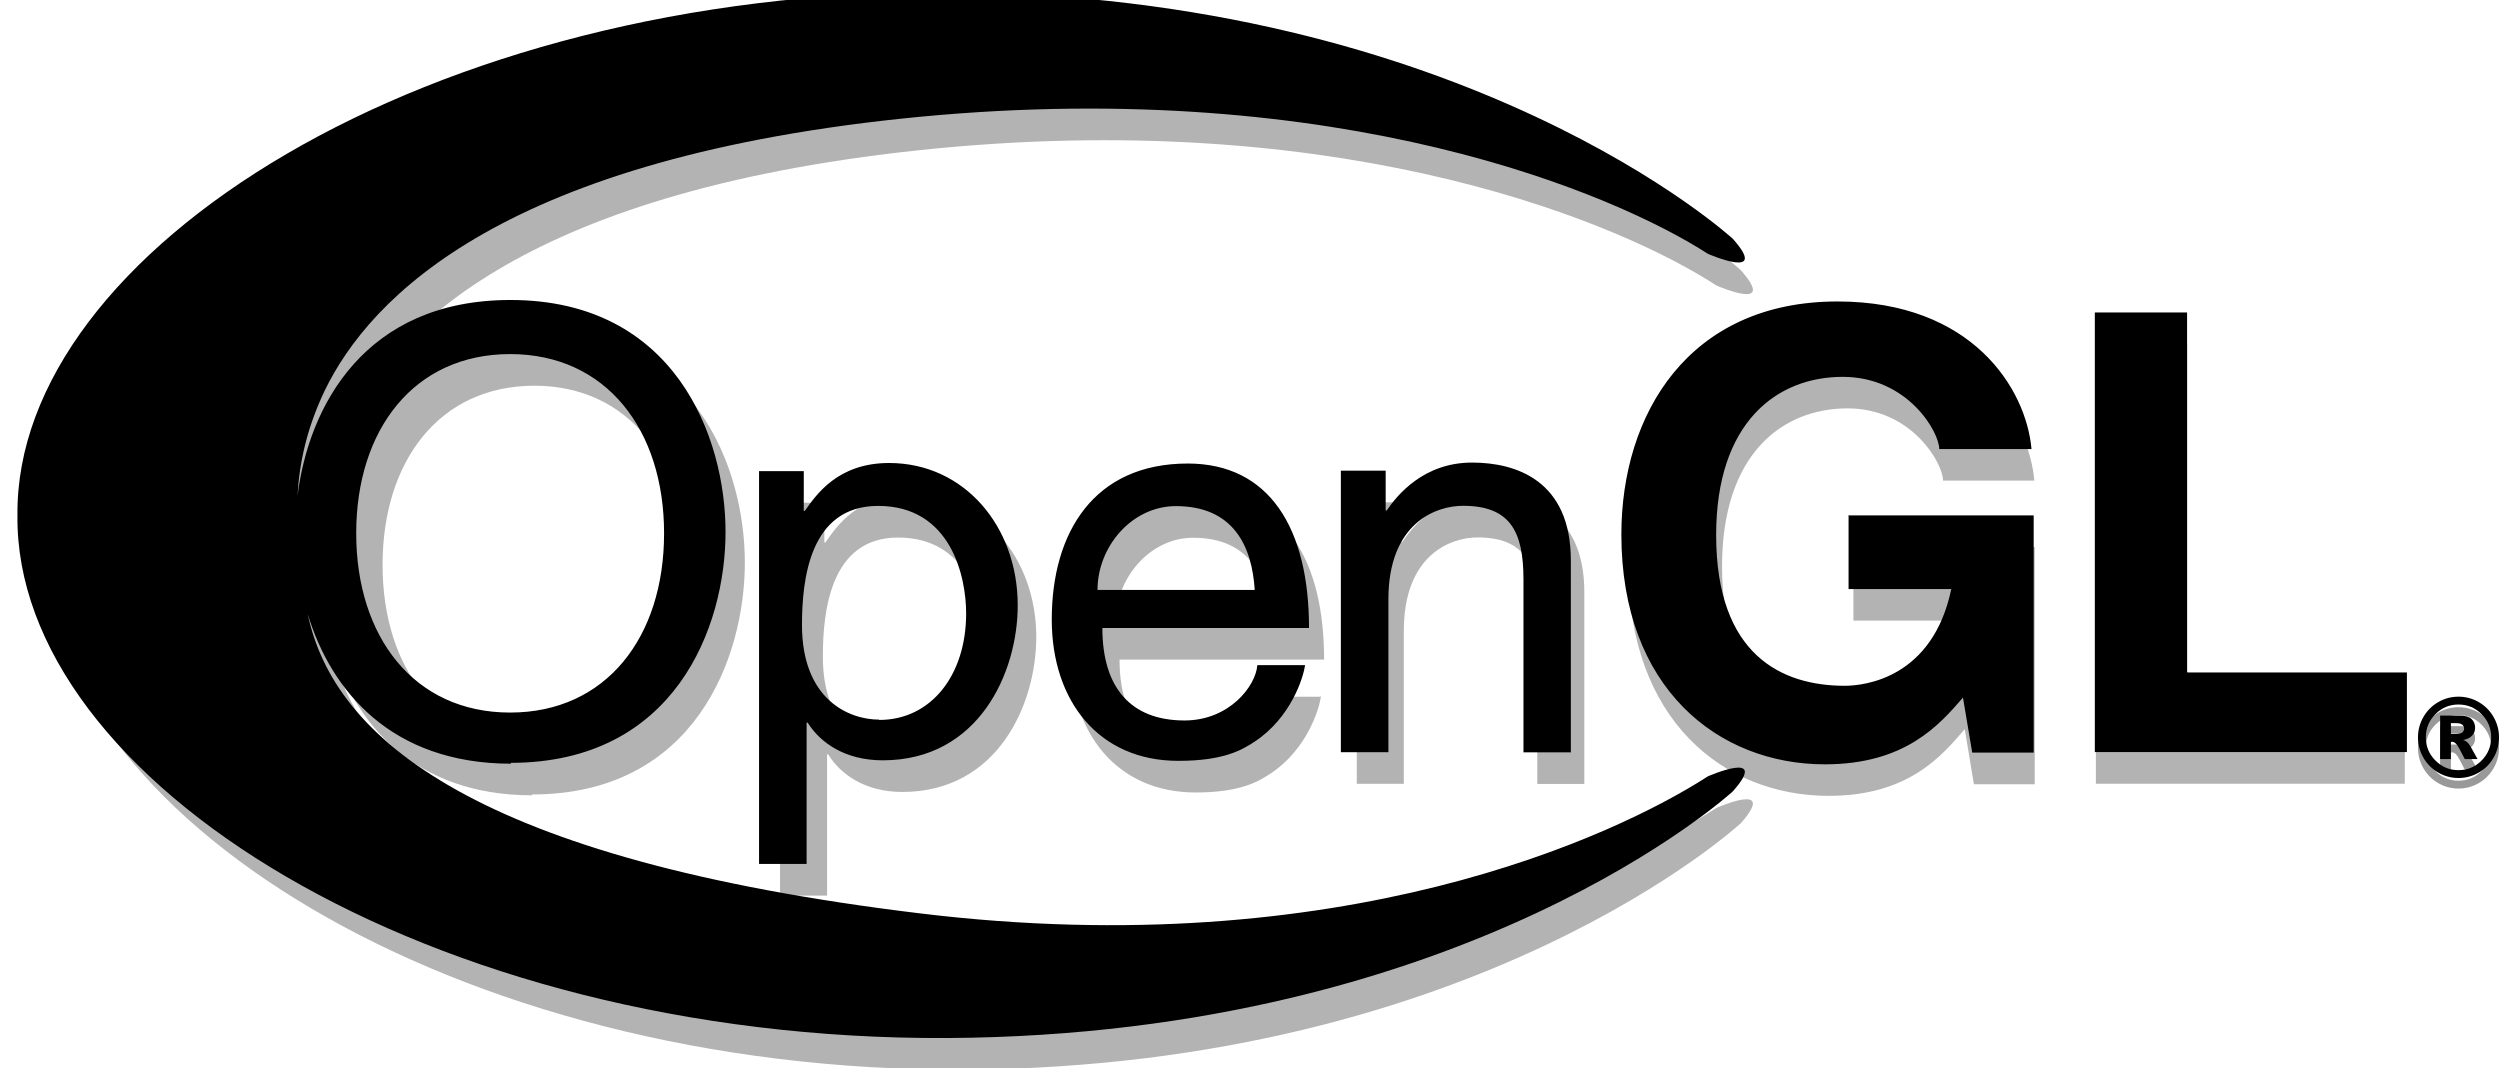<?xml version="1.0" encoding="UTF-8"?>
<svg version="1.1" viewBox="0 0 230 98.3" xmlns="http://www.w3.org/2000/svg" xmlns:cc="http://creativecommons.org/ns#" xmlns:dc="http://purl.org/dc/elements/1.1/" xmlns:rdf="http://www.w3.org/1999/02/22-rdf-syntax-ns#">
  <title>OpenGL logo</title>
  <desc>A graphics open standard API from Khronos Group</desc>
  <g transform="translate(-152 -507)">
    <g transform="matrix(.97 0 0 .97 7.94 16.6)" fill-rule="evenodd">
      <path d="m199 581c-11.3 0-16.9-6.94-19.1-14.2 2.45 11.8 15.7 23.3 57.5 28.4 39.5 4.86 65.2-7.32 73.9-13 0 0 5.86-2.6 2.35 1.42 0 0-24.9 23.1-73.6 23.4-48.8 0.236-87.5-24.5-87.3-49.6-0.234-25 38.5-49.8 87.3-49.6 48.8 0.236 73.6 23.4 73.6 23.4 3.52 4.01-2.35 1.42-2.35 1.42-8.68-5.66-34.3-16.8-73.9-13-38.9 3.78-51.6 17.1-55.9 26-1.62 3.45-2.36 6.71-2.54 9.98 1.05-8.56 6.34-18.6 20-18.6 15.5 0 20.2 13 20.2 21.9 0 9-4.73 22-20.2 22zm157-8.65h20.6v7.55h-29.3v-41.7h8.66v34.1zm-31.8-14.9h17.3v22.5h-5.77l-0.866-5.23c-2.19 2.56-5.37 6.33-12.9 6.33-9.98 0-19-7.2-19-21.8 0-11.4 6.29-22.1 20.3-22.1 12.7 0 17.7 8.3 18.2 14h-8.66c0-1.62-2.94-6.85-9.06-6.85-6.17 0-11.9 4.3-11.9 15 0 11.4 6.17 14.3 12.1 14.3 1.9 0 8.25-0.755 10-9.17h-9.64v-7.02zm-125-15.3c-9 0-14.4 7.14-14.4 17 0 9.81 5.42 17 14.4 17 9 0 14.4-7.14 14.4-17 0-9.81-5.42-17-14.4-17zm23.3 11.1h4.2v3.77h0.101c1.06-1.53 3.09-4.54 7.9-4.54 7.04 0 12.1 6 12.1 13.5 0 6.37-3.65 14.7-12.7 14.7-3.55 0-5.88-1.68-7.04-3.57h-0.101v13.4h-4.46v-37.2zm11.3 23.6c4.86 0 8.16-4.24 8.16-10.1 0-3.42-1.37-10.2-8.26-10.2-6.43 0-7.14 6.98-7.14 11.3 0 7.08 4.41 8.97 7.24 8.97zm40-5.25c-0.153 1.27-1.37 5.05-4.71 7.29-1.22 0.816-2.94 1.84-7.19 1.84-7.45 0-11.9-5.66-11.9-13.4 0-8.26 3.95-14.8 12.7-14.8 7.65 0 11.4 6.12 11.4 15.6h-19.4c0 5.56 2.58 8.77 7.7 8.77 4.2 0 6.69-3.26 6.84-5.25h4.46zm-4.72-7.08c-0.253-4.13-1.98-7.95-7.4-7.95-4.1 0-7.34 3.82-7.34 7.95h14.7zm29.7 15.4h-4.46v-16.4c0-4.64-1.32-6.98-5.67-6.98-2.53 0-6.99 1.63-6.99 8.87v14.5h-4.46v-26.7h4.21v3.77h0.101c0.963-1.43 3.44-4.54 8-4.54 4.1 0 9.27 1.68 9.27 9.28v18.2" fill="#e9e9e9" style="fill:#b3b3b3;stroke-width:.997" />
      <path d="m197 578c-11.4 0-17.1-6.94-19.3-14.2 2.48 11.8 15.9 23.3 58.1 28.4 39.9 4.85 65.9-7.32 74.7-13 0 0 5.93-2.6 2.37 1.42 0 0-25.1 23.1-74.5 23.4-49.3 0.236-88.5-24.5-88.2-49.6-0.237-25 38.9-49.8 88.2-49.6 49.3 0.236 74.5 23.4 74.5 23.4 3.56 4.01-2.37 1.42-2.37 1.42-8.77-5.66-34.7-16.8-74.7-13-39.4 3.78-52.2 17.1-56.5 26-1.64 3.45-2.39 6.71-2.57 9.98 1.06-8.56 6.41-18.6 20.2-18.6 15.6 0 20.4 13 20.4 22 0 9-4.78 21.9-20.4 21.9zm159-8.65h20.8v7.55h-29.6v-41.7h8.75v34.1zm-32.1-14.9h17.5v22.5h-5.83l-0.876-5.22c-2.22 2.55-5.43 6.33-13.1 6.33-10.1 0-19.3-7.2-19.3-21.8 0-11.4 6.36-22.1 20.5-22.1 12.8 0 17.9 8.3 18.4 14h-8.75c0-1.62-2.98-6.85-9.16-6.85-6.24 0-12 4.3-12 15 0 11.4 6.24 14.3 12.2 14.3 1.92 0 8.34-0.755 10.1-9.17h-9.74v-7.02zm-127-15.3c-9.1 0-14.6 7.14-14.6 17 0 9.81 5.48 17 14.6 17 9.1 0 14.6-7.14 14.6-17 0-9.81-5.48-17-14.6-17zm23.6 11.1h4.25v3.77h0.102c1.08-1.53 3.12-4.54 7.99-4.54 7.12 0 12.2 6 12.2 13.5 0 6.37-3.69 14.7-12.8 14.7-3.59 0-5.94-1.68-7.12-3.57h-0.103v13.4h-4.51v-37.2zm11.4 23.6c4.92 0 8.25-4.24 8.25-10.1 0-3.42-1.39-10.2-8.35-10.2-6.5 0-7.22 6.98-7.22 11.3 0 7.08 4.46 8.97 7.32 8.97zm40.4-5.25c-0.155 1.27-1.38 5.05-4.76 7.29-1.23 0.815-2.97 1.84-7.27 1.84-7.53 0-12-5.66-12-13.4 0-8.26 4-14.8 12.9-14.8 7.73 0 11.5 6.12 11.5 15.6h-19.6c0 5.56 2.61 8.77 7.79 8.77 4.25 0 6.76-3.26 6.91-5.25h4.51zm-4.78-7.08c-0.256-4.13-2-7.95-7.48-7.95-4.15 0-7.43 3.82-7.43 7.95h14.9zm30 15.4h-4.51v-16.4c0-4.64-1.33-6.98-5.74-6.98-2.56 0-7.07 1.63-7.07 8.87v14.5h-4.51v-26.7h4.25v3.77h0.103c0.972-1.43 3.48-4.54 8.09-4.54 4.15 0 9.37 1.68 9.37 9.28v18.1" fill="#000" style="fill:#000" />
      <g transform="matrix(.219 0 0 .22 135 505)" style="fill:#999">
        <path d="m1144 325c0 3.14-0.786 6.07-2.36 8.78s-3.71 4.85-6.42 6.41-5.64 2.34-8.78 2.34c-3.13 0-6.04-0.781-8.76-2.34-2.71-1.56-4.85-3.7-6.42-6.41s-2.36-5.64-2.36-8.78c0-3.13 0.784-6.05 2.36-8.77 1.57-2.72 3.71-4.86 6.42-6.42s5.63-2.34 8.76-2.34c3.14 0 6.07 0.781 8.78 2.34 2.71 1.56 4.85 3.7 6.42 6.42s2.36 5.64 2.36 8.77zm-3.4 0c0-3.91-1.38-7.24-4.15-10-2.77-2.77-6.1-4.15-10-4.15-3.91 0-7.24 1.38-10 4.15-2.77 2.77-4.15 6.1-4.15 10s1.38 7.24 4.15 10c2.77 2.77 6.1 4.15 10 4.15 3.91 0 7.24-1.38 10-4.15s4.15-6.1 4.15-10zm-22.1-9.38h8.39c2.37 0 4.1 0.478 5.16 1.44 1.06 0.957 1.6 2.24 1.6 3.85 0 1.26-0.406 2.34-1.22 3.26-0.812 0.919-2.09 1.59-3.84 2 0.72 0.276 1.25 0.567 1.59 0.873 0.475 0.43 0.973 1.06 1.49 1.91 0.03 0.061 1.04 1.87 3.03 5.42h-5.52c-1.79-3.57-3-5.7-3.61-6.4-0.614-0.696-1.23-1.05-1.84-1.05-0.138 0-0.33 0.023-0.574 0.069v7.38h-4.67zm4.67 7.95h2.02c1.35 0 2.3-0.218 2.85-0.654 0.551-0.438 0.827-1 0.827-1.69 0-0.689-0.265-1.25-0.793-1.69-0.529-0.437-1.43-0.654-2.7-0.654h-2.21z" fill="#000" style="fill:#999" />
      </g>
      <g transform="matrix(.219 0 0 .22 135 504)">
        <path d="m1144 325c0 3.14-0.786 6.07-2.36 8.78s-3.71 4.85-6.42 6.41-5.64 2.34-8.78 2.34c-3.13 0-6.04-0.781-8.76-2.34-2.71-1.56-4.85-3.7-6.42-6.41s-2.36-5.64-2.36-8.78c0-3.13 0.784-6.05 2.36-8.77 1.57-2.72 3.71-4.86 6.42-6.42s5.63-2.34 8.76-2.34c3.14 0 6.07 0.781 8.78 2.34 2.71 1.56 4.85 3.7 6.42 6.42s2.36 5.64 2.36 8.77zm-3.4 0c0-3.91-1.38-7.24-4.15-10-2.77-2.77-6.1-4.15-10-4.15-3.91 0-7.24 1.38-10 4.15-2.77 2.77-4.15 6.1-4.15 10s1.38 7.24 4.15 10c2.77 2.77 6.1 4.15 10 4.15 3.91 0 7.24-1.38 10-4.15s4.15-6.1 4.15-10zm-22.1-9.38h8.39c2.37 0 4.1 0.478 5.16 1.44 1.06 0.957 1.6 2.24 1.6 3.85 0 1.26-0.406 2.34-1.22 3.26-0.812 0.919-2.09 1.59-3.84 2 0.72 0.276 1.25 0.567 1.59 0.873 0.475 0.43 0.973 1.06 1.49 1.91 0.03 0.061 1.04 1.87 3.03 5.42h-5.52c-1.79-3.57-3-5.7-3.61-6.4-0.614-0.696-1.23-1.05-1.84-1.05-0.138 0-0.33 0.023-0.574 0.069v7.38h-4.67zm4.67 7.95h2.02c1.35 0 2.3-0.218 2.85-0.654 0.551-0.438 0.827-1 0.827-1.69 0-0.689-0.265-1.25-0.793-1.69-0.529-0.437-1.43-0.654-2.7-0.654h-2.21z" fill="#000" />
      </g>
    </g>
  </g>
</svg>
